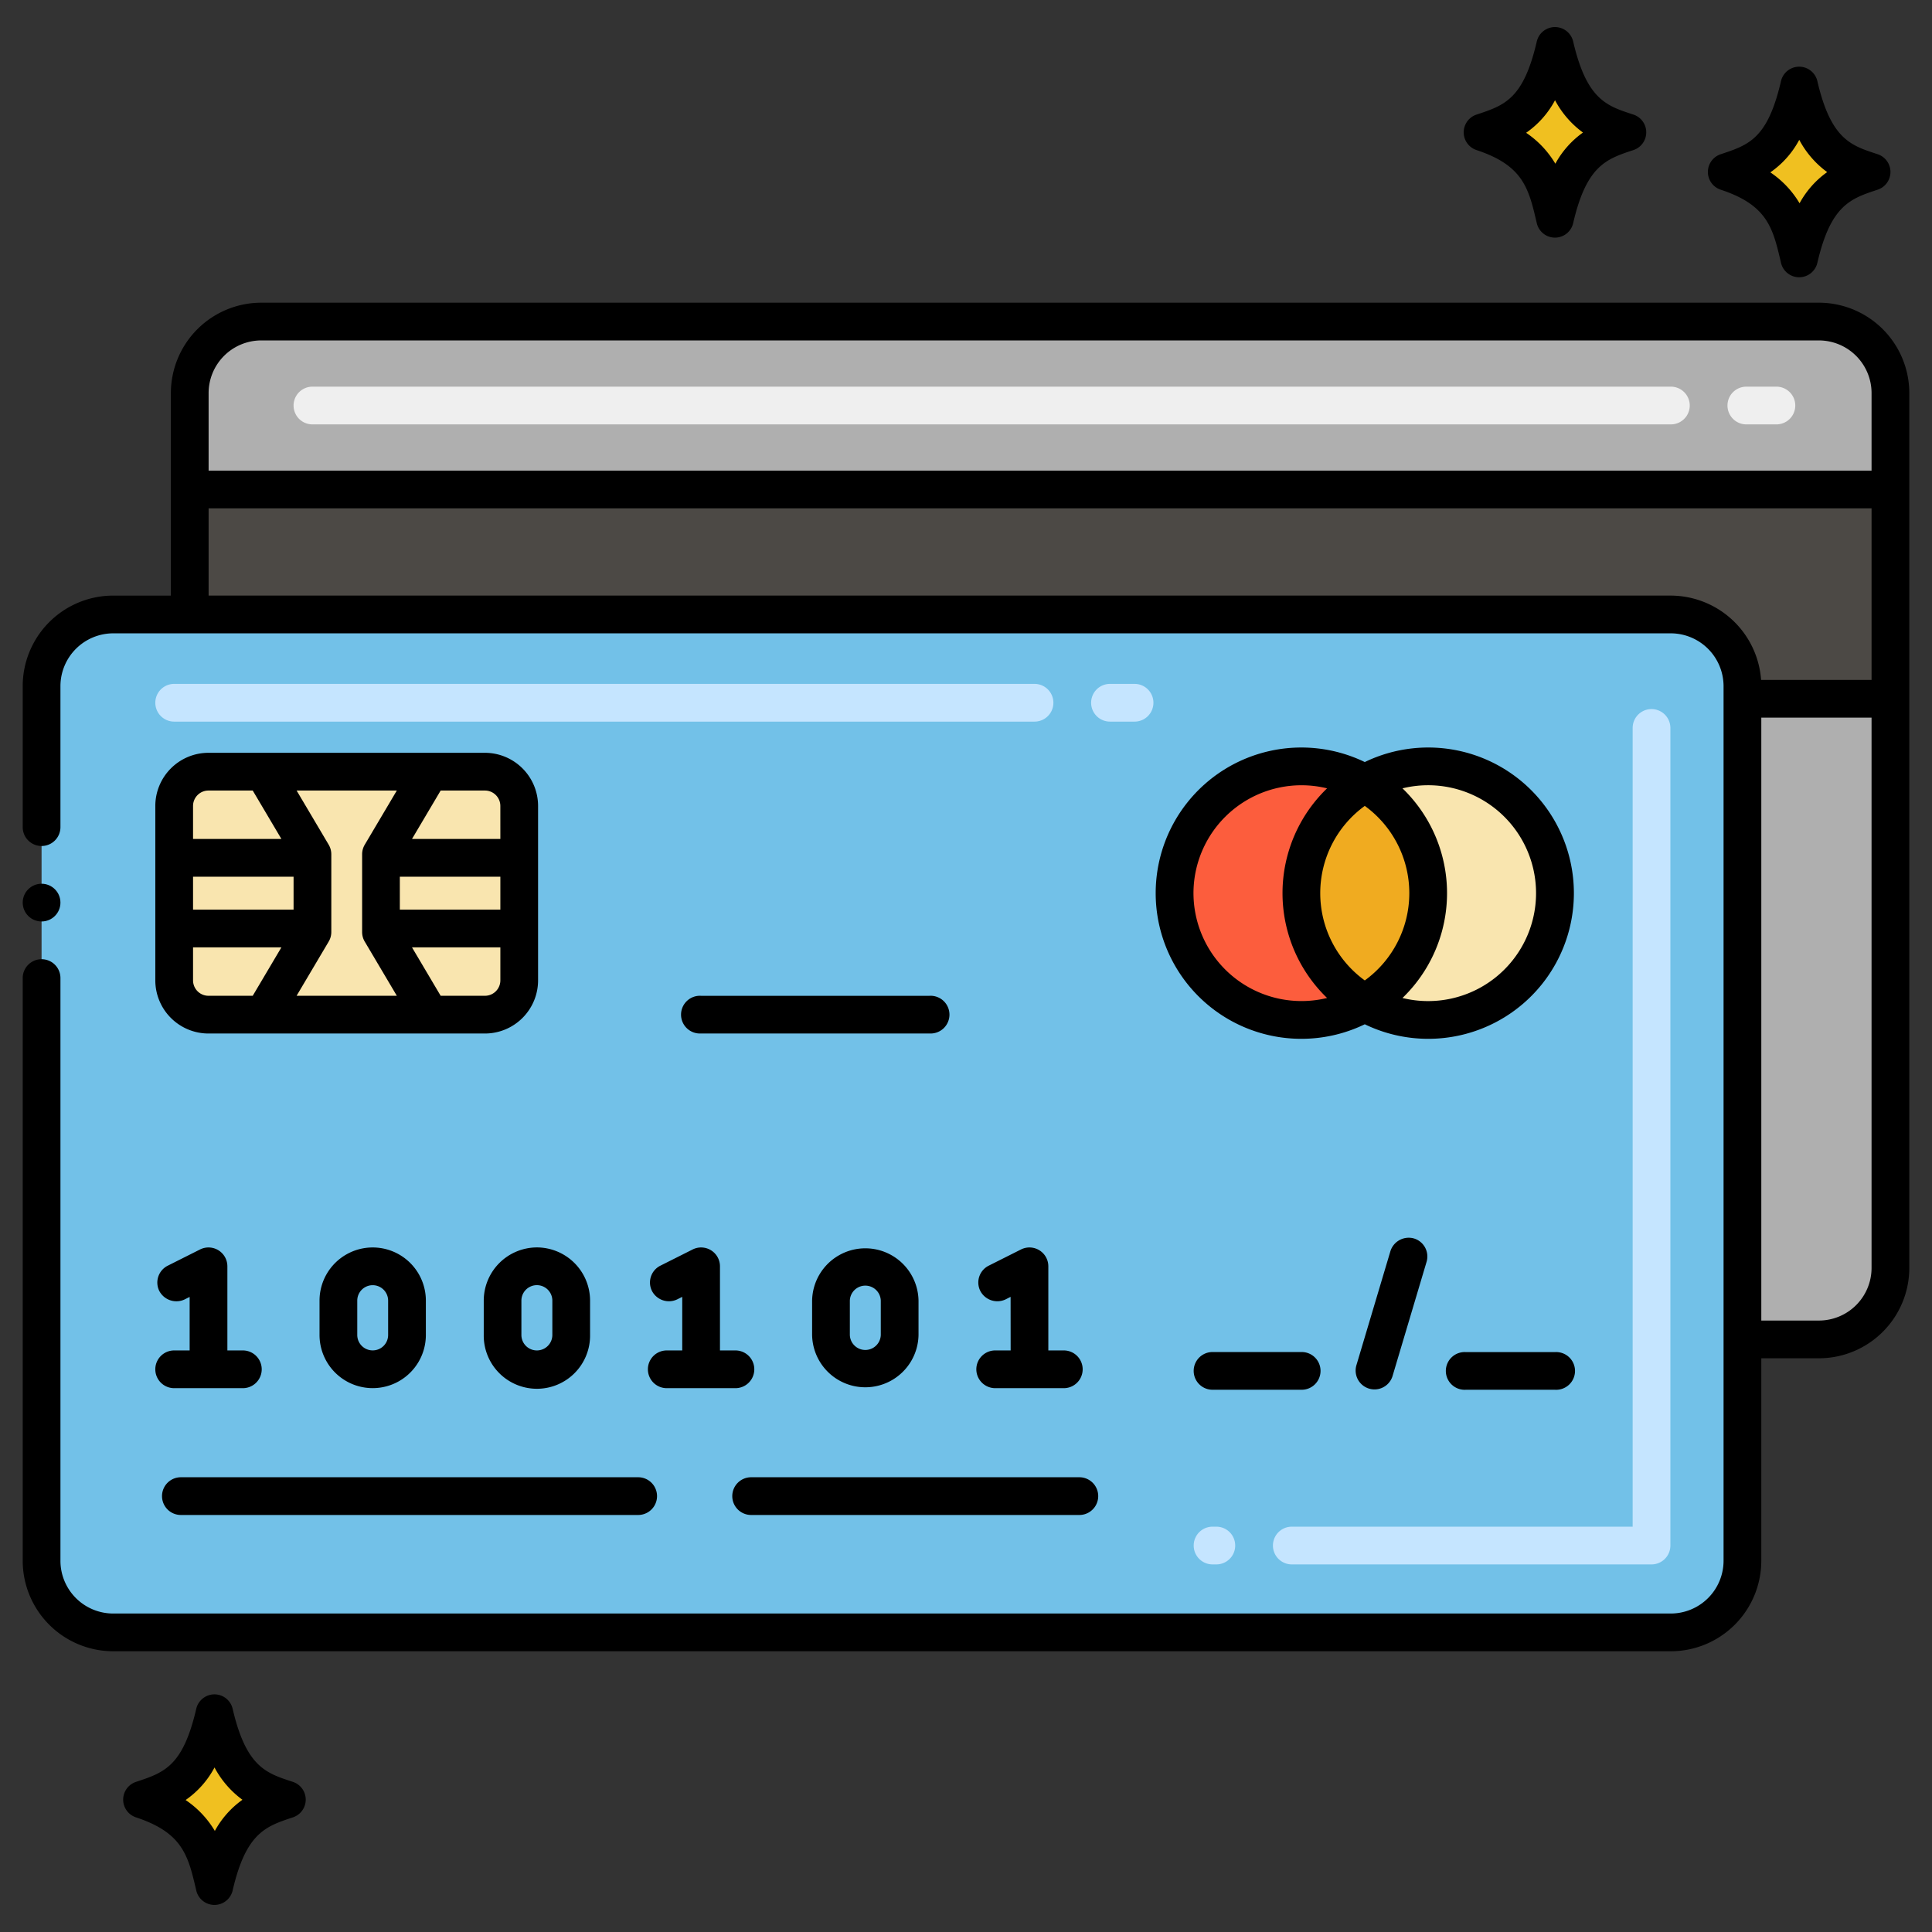 <svg height="512" viewBox="0 0 256 256" width="512" xmlns="http://www.w3.org/2000/svg"><rect x="0" y="0" width="256" height="256" fill="#333333" stroke="none"/><path d="m221.4 81.42h-206.411a9.487 9.487 0 0 0 -9.48 9.48v115.92a9.487 9.487 0 0 0 9.48 9.48h206.411a9.481 9.481 0 0 0 9.48-9.48v-115.92a9.481 9.481 0 0 0 -9.48-9.48z" fill="#72c1e8"/><path d="m180.842 132.9a16.8 16.8 0 1 1 0-29.1 16.8 16.8 0 0 0 0 29.1z" fill="#fc5d3d"/><path d="m189.242 118.349a16.785 16.785 0 0 1 -8.4 14.55 16.8 16.8 0 0 1 0-29.1 16.785 16.785 0 0 1 8.4 14.55z" fill="#f0ab20"/><path d="m206.042 118.349a16.813 16.813 0 0 1 -25.2 14.55 16.8 16.8 0 0 0 0-29.1 16.813 16.813 0 0 1 25.2 14.55z" fill="#f9e5af"/><rect fill="#f9e5af" height="32.195" rx="4.542" width="45.718" x="23.08" y="102.252"/><path d="m241.022 42.609h-206.41a9.472 9.472 0 0 0 -9.47 9.48v29.33h196.25a9.483 9.483 0 0 1 9.49 9.48v86.58h10.14a9.47 9.47 0 0 0 9.47-9.47v-115.92a9.466 9.466 0 0 0 -9.47-9.48z" fill="#afafaf"/><path d="m250.489 64.86v27.73h-19.61v-1.69a9.481 9.481 0 0 0 -9.48-9.48h-196.26v-16.56z" fill="#4c4945"/><g fill="#f0c020"><path d="m248.023 22.787c-3.683-1.217-7.487-2.281-9.623-11.481-1.967 8.474-5.118 9.992-9.622 11.481 7.346 2.427 8.455 6.447 9.622 11.48 2.013-8.676 5.343-10.067 9.623-11.48z"/><path d="m215.664 17.535c-3.683-1.217-7.487-2.281-9.622-11.481-1.967 8.474-5.119 9.992-9.623 11.481 7.347 2.427 8.455 6.447 9.623 11.48 2.013-8.676 5.342-10.066 9.622-11.48z"/><path d="m38.038 238.459c-3.683-1.217-7.487-2.281-9.622-11.48-1.968 8.473-5.119 9.992-9.623 11.48 7.346 2.428 8.455 6.448 9.623 11.481 2.012-8.677 5.342-10.067 9.622-11.481z"/></g><path d="m218.835 207.292h-47.664a2.5 2.5 0 0 1 0-5h45.164v-105.835a2.5 2.5 0 0 1 5 0v108.335a2.5 2.5 0 0 1 -2.5 2.5zm-57.664 0h-.5a2.5 2.5 0 0 1 0-5h.5a2.5 2.5 0 0 1 0 5z" fill="#c5e5ff"/><path d="m150.335 95.618h-3.255a2.5 2.5 0 0 1 0-5h3.255a2.5 2.5 0 0 1 0 5zm-13.255 0h-114a2.5 2.5 0 0 1 0-5h114a2.5 2.5 0 0 1 0 5z" fill="#c5e5ff"/><path d="m235.38 56.234h-3.98a2.5 2.5 0 0 1 0-5h3.983a2.5 2.5 0 0 1 0 5zm-13.983 0h-179.997a2.5 2.5 0 0 1 0-5h180a2.5 2.5 0 0 1 0 5z" fill="#efefef"/><path d="m235.991 34.826a2.474 2.474 0 0 0 4.819 0c1.771-7.637 4.379-8.5 7.989-9.691a2.476 2.476 0 0 0 0-4.7c-3.468-1.142-6.176-1.881-7.99-9.691a2.475 2.475 0 0 0 -4.818 0c-1.773 7.637-4.246 8.454-7.989 9.692a2.475 2.475 0 0 0 0 4.7c6.217 2.053 6.922 5.091 7.989 9.69zm2.419-16.3a12.612 12.612 0 0 0 3.7 4.279 12.239 12.239 0 0 0 -3.658 4.129 12.852 12.852 0 0 0 -3.873-4.095 12.266 12.266 0 0 0 3.831-4.309z"/><path d="m195.643 19.884c6.218 2.054 6.922 5.092 7.989 9.69a2.474 2.474 0 0 0 4.819 0c1.772-7.636 4.38-8.5 7.989-9.69a2.476 2.476 0 0 0 0-4.7c-3.468-1.142-6.176-1.881-7.989-9.691a2.475 2.475 0 0 0 -4.818 0c-1.774 7.637-4.247 8.455-7.99 9.692a2.476 2.476 0 0 0 0 4.699zm10.408-6.6a12.623 12.623 0 0 0 3.7 4.279 12.238 12.238 0 0 0 -3.659 4.128 12.86 12.86 0 0 0 -3.872-4.095 12.261 12.261 0 0 0 3.831-4.317z"/><path d="m26.006 250.5a2.474 2.474 0 0 0 4.819 0c1.771-7.637 4.38-8.5 7.989-9.691a2.476 2.476 0 0 0 0-4.7c-3.468-1.142-6.176-1.881-7.989-9.692a2.476 2.476 0 0 0 -4.819 0c-1.773 7.638-4.246 8.455-7.989 9.692a2.476 2.476 0 0 0 0 4.7c6.217 2.053 6.922 5.091 7.989 9.691zm2.419-16.3a12.633 12.633 0 0 0 3.7 4.279 12.246 12.246 0 0 0 -3.658 4.128 12.84 12.84 0 0 0 -3.873-4.094 12.266 12.266 0 0 0 3.831-4.313z"/><path d="m23.079 178.94a2.5 2.5 0 0 0 0 5h9.1a2.5 2.5 0 0 0 0-5h-2.05v-11.15a2.5 2.5 0 0 0 -3.62-2.23l-4.28 2.15a2.5 2.5 0 0 0 -1.121 3.35 2.561 2.561 0 0 0 3.361 1.12l.66-.33v7.09z"/><path d="m56.429 176.89v-4.55a7.045 7.045 0 1 0 -14.09 0v4.55a7.045 7.045 0 1 0 14.09 0zm-9.09 0v-4.55a2.045 2.045 0 1 1 4.09 0v4.55a2.045 2.045 0 1 1 -4.09 0z"/><path d="m71.139 165.29a7.059 7.059 0 0 0 -7.04 7.05v4.55a7.045 7.045 0 1 0 14.089 0v-4.55a7.06 7.06 0 0 0 -7.049-7.05zm2.049 11.6a2.05 2.05 0 1 1 -4.1 0v-4.55a2.05 2.05 0 1 1 4.1 0z"/><path d="m88.349 178.94a2.5 2.5 0 1 0 0 5h9.1a2.5 2.5 0 1 0 0-5h-2.049v-11.15a2.5 2.5 0 0 0 -3.619-2.23l-4.28 2.15a2.494 2.494 0 0 0 -1.11 3.35 2.532 2.532 0 0 0 3.35 1.11l.659-.33v7.1z"/><path d="m121.709 176.89v-4.55a7.051 7.051 0 0 0 -14.1 0v4.55a7.051 7.051 0 0 0 14.1 0zm-9.1 0v-4.55a2.051 2.051 0 0 1 4.1 0v4.55a2.051 2.051 0 0 1 -4.1 0z"/><path d="m129.369 181.44a2.507 2.507 0 0 0 2.5 2.5h9.09a2.5 2.5 0 0 0 0-5h-2.05v-11.15a2.5 2.5 0 0 0 -3.62-2.23l-4.28 2.15a2.491 2.491 0 0 0 -1.111 3.35 2.545 2.545 0 0 0 3.361 1.11l.65-.33.007 7.1h-2.047a2.5 2.5 0 0 0 -2.5 2.5z"/><path d="m97.03 198.243a2.5 2.5 0 0 0 2.5 2.5h43.489a2.5 2.5 0 0 0 0-5h-43.489a2.5 2.5 0 0 0 -2.5 2.5z"/><path d="m23.968 195.743a2.5 2.5 0 1 0 0 5h60.592a2.5 2.5 0 0 0 0-5z"/><path d="m160.669 179.15a2.5 2.5 0 1 0 0 5h11.81a2.5 2.5 0 1 0 0-5z"/><path d="m194.239 179.16a2.5 2.5 0 1 0 0 4.99h11.8a2.5 2.5 0 1 0 0-4.99z"/><path d="m184.239 165.78-4.52 15.16a2.5 2.5 0 0 0 4.79 1.43l4.52-15.17a2.494 2.494 0 0 0 -1.68-3.1 2.542 2.542 0 0 0 -3.11 1.68z"/><path d="m22.642 52.089v26.831h-7.653a12 12 0 0 0 -11.98 11.98v18.7a2.5 2.5 0 0 0 5 0v-18.7a7.005 7.005 0 0 1 6.98-6.98h206.411a7.012 7.012 0 0 1 6.981 6.98v115.92a7 7 0 0 1 -6.981 6.98h-206.411a6.992 6.992 0 0 1 -6.98-6.98v-77.22a2.5 2.5 0 0 0 -5 0v77.22a12 12 0 0 0 11.98 11.98h206.411a12 12 0 0 0 11.981-11.98v-26.841h7.642a11.983 11.983 0 0 0 11.97-11.97v-115.92a11.988 11.988 0 0 0 -11.97-11.98h-206.412a11.988 11.988 0 0 0 -11.969 11.98zm225.349 115.92a6.978 6.978 0 0 1 -6.97 6.97h-7.639v-79.89h14.609zm0-77.92h-14.637a12.039 12.039 0 0 0 -11.962-11.17h-193.75v-11.56h220.349zm0-38v10.27h-220.349v-10.27a6.983 6.983 0 0 1 6.969-6.98h206.41a6.983 6.983 0 0 1 6.97 6.98z"/><circle cx="5.509" cy="119.6" r="2.5"/><path d="m123.148 131.95h-30.248a2.5 2.5 0 1 0 0 4.99h30.25a2.5 2.5 0 1 0 0-4.99z"/><path d="m64.257 99.751h-36.636a7.049 7.049 0 0 0 -7.041 7.042v23.112a7.048 7.048 0 0 0 7.041 7.041h36.636a7.048 7.048 0 0 0 7.041-7.041v-23.112a7.049 7.049 0 0 0 -7.041-7.042zm-38.677 7.042a2.044 2.044 0 0 1 2.041-2.042h5.867l3.8 6.417h-11.708zm7.908 25.153h-5.867a2.044 2.044 0 0 1 -2.041-2.041v-4.376h11.708zm5.412-11.417h-13.32v-4.361h13.32zm9.432 4.241 4.25 7.176h-13.282l4.25-7.176a2.5 2.5 0 0 0 .35-1.27v-10.3a2.5 2.5 0 0 0 -.348-1.274l-4.25-7.177h13.28l-4.25 7.177a2.5 2.5 0 0 0 -.349 1.274v10.3a2.506 2.506 0 0 0 .346 1.27zm17.968 5.135a2.044 2.044 0 0 1 -2.041 2.041h-5.869l-3.8-6.417h11.71zm0-9.376h-13.32v-4.361h13.32zm0-9.361h-11.71l3.8-6.417h5.867a2.044 2.044 0 0 1 2.041 2.042z"/><path d="m180.841 100.976a19.3 19.3 0 1 0 0 34.746 19.3 19.3 0 1 0 0-34.746zm-22.7 17.373a14.315 14.315 0 0 1 17.705-13.89 19.285 19.285 0 0 0 0 27.779 14.314 14.314 0 0 1 -17.704-13.889zm22.7 11.563a14.279 14.279 0 0 1 0-23.126 14.282 14.282 0 0 1 0 23.126zm4.994 2.327a19.289 19.289 0 0 0 0-27.78 14.3 14.3 0 1 1 0 27.78z"/></svg>